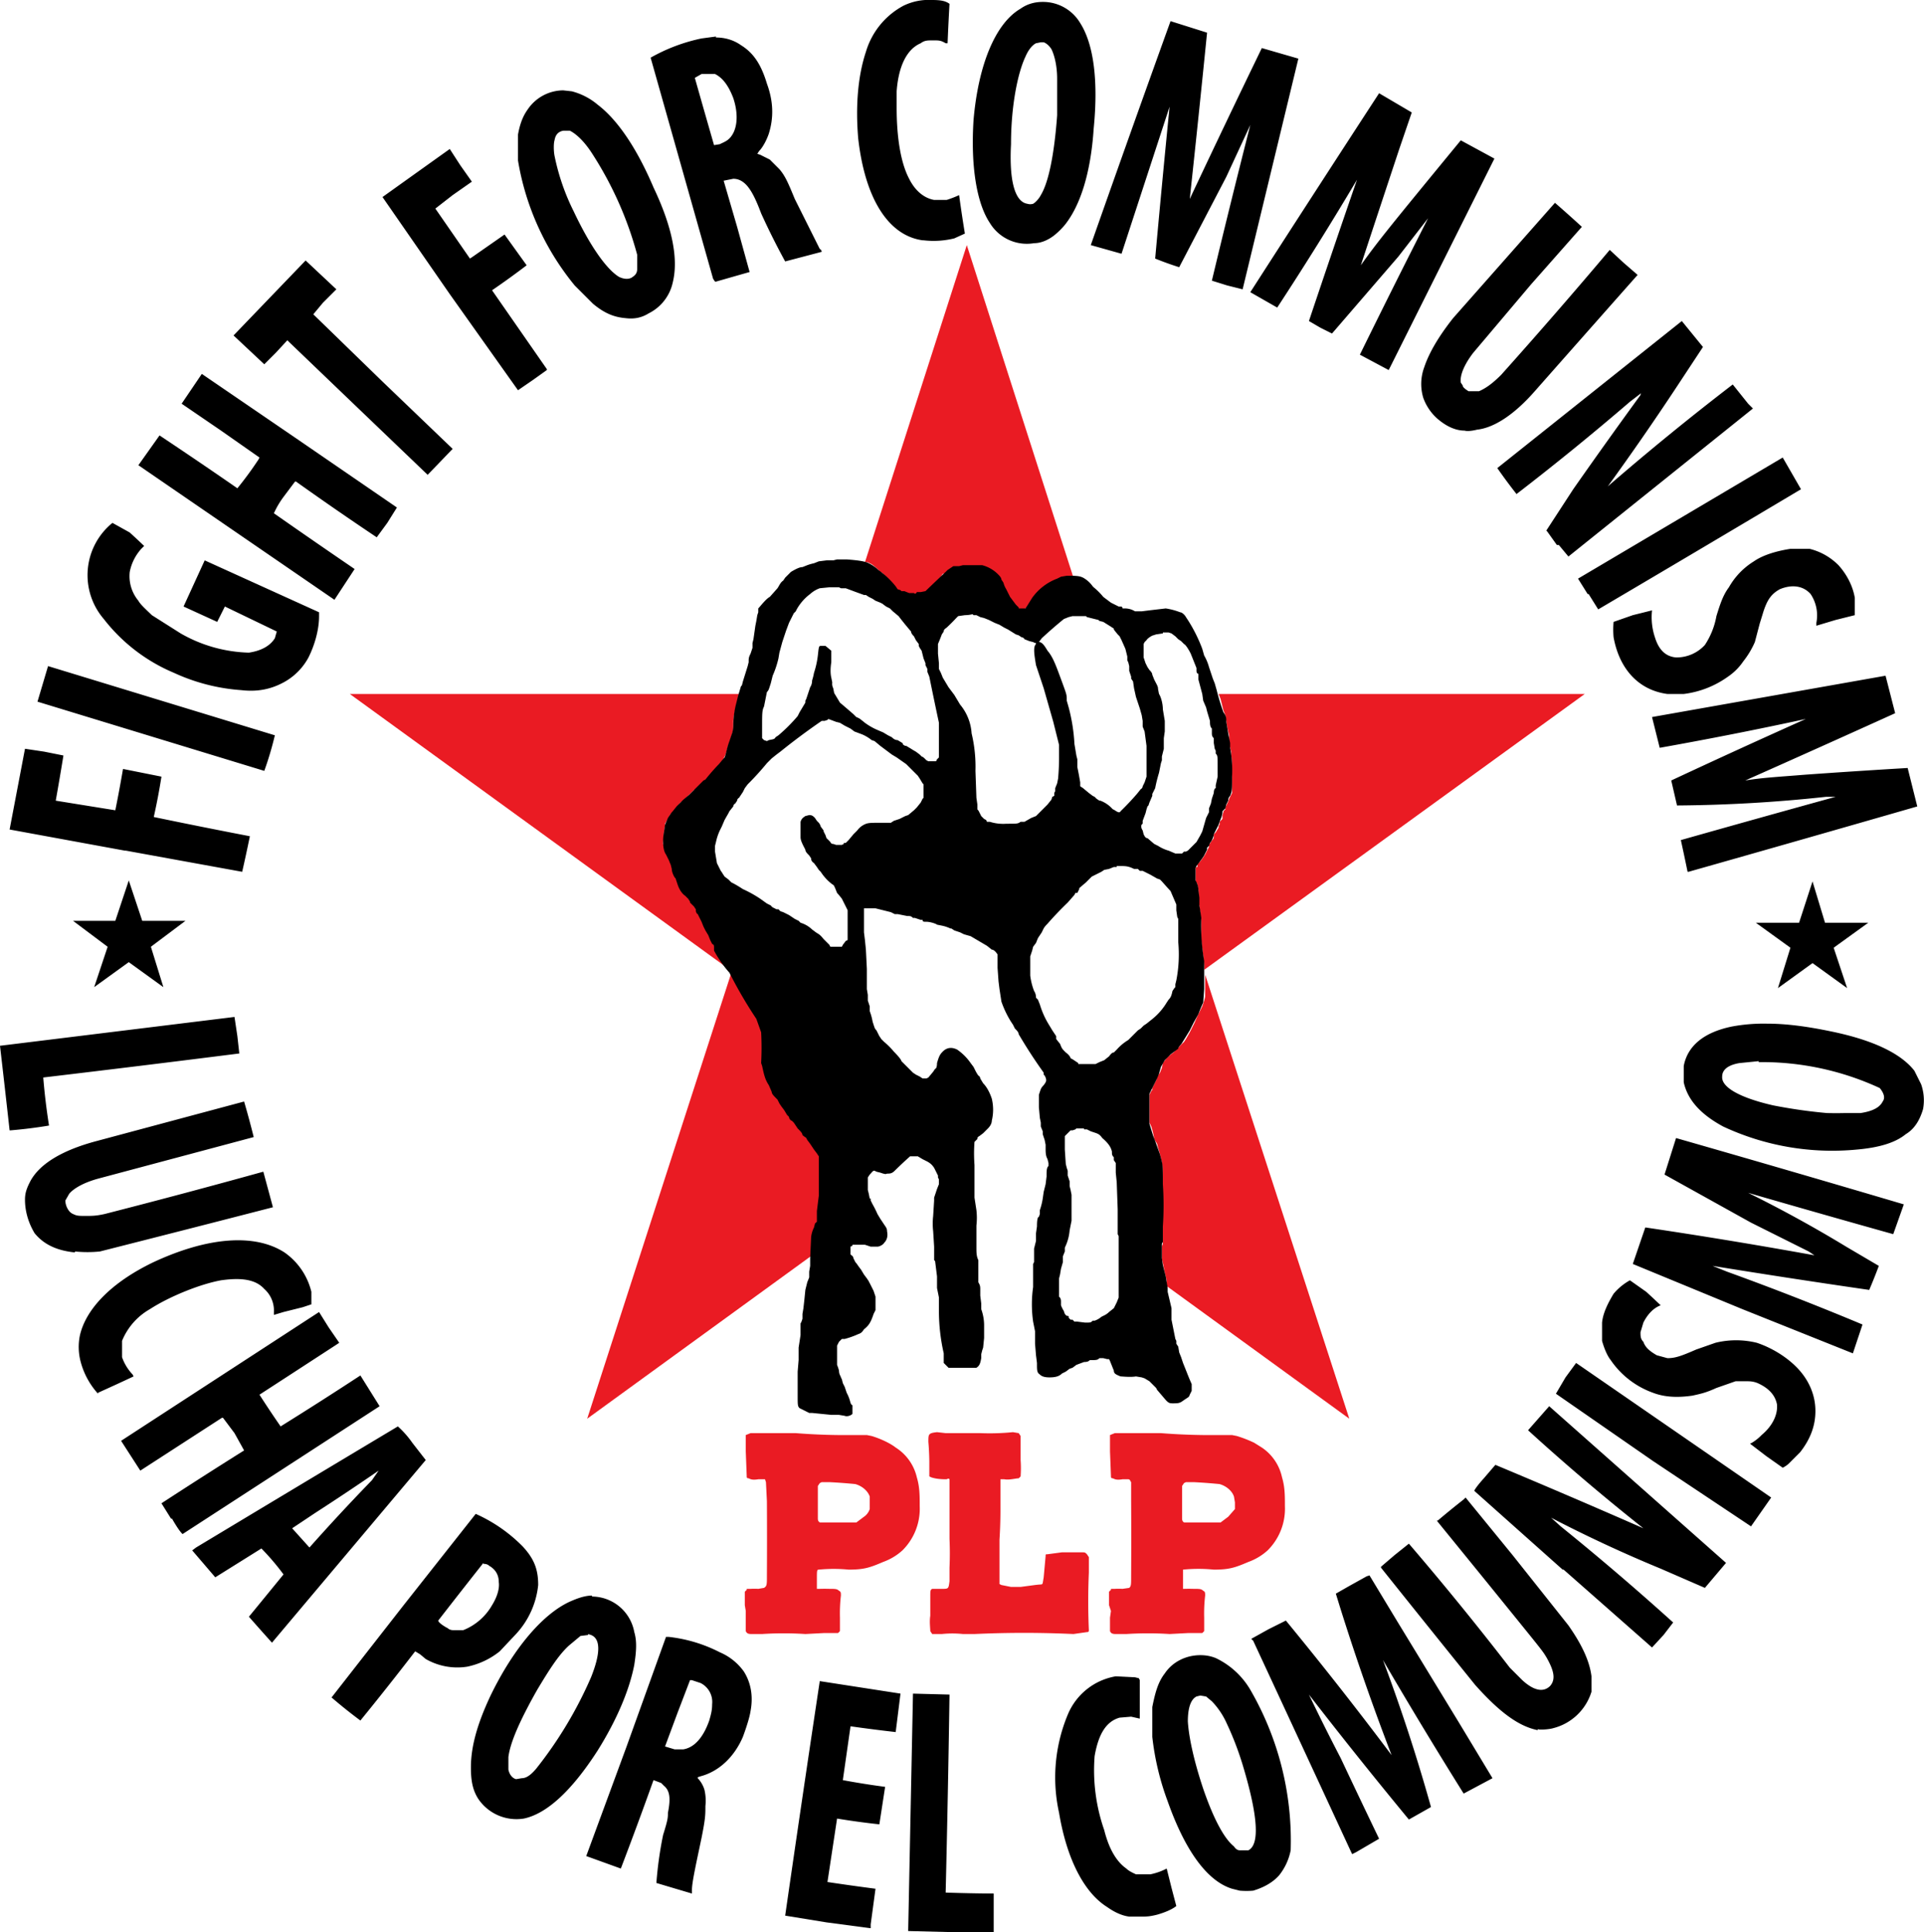 <svg xmlns="http://www.w3.org/2000/svg" viewBox="0 0 200.2 201"><path fill="#ea1b23" d="M100.6 25.5 90 58.5h.3l.4.2a5.7 5.7 0 0 1 .7.6l.2.2.2.1A9.2 9.2 0 0 1 93 61l.3.3.1.1.4.2h.2l.2.2h.7l.2.1h.2l.2-.1h.7v-.2h.3l.1-.1v-.1l.6-.6.7-.8.2-.3a1 1 0 0 1 .2 0l.2-.2a1.5 1.5 0 0 1 .9-.4h.6l.1-.1 1.2-.1h.7l.3.1.3.1h.1v.1l.3.1.8.7.2.4.2.3.1.3.2.3.2.4c0 .2.2.3.3.5l.2.4.3.4.3.3v.1h.8l.2-.2.4-.5.6-.9.4-.4.8-.6.3-.2 1-.4h.2l1-.1h.2zM77 72.2H36.4l39 28.3v-.2l-.4-.5a12.6 12.6 0 0 1-.6-1v-.3l-.2-.3-.2-.4-.3-.6-.2-.5-.2-.3-.2-.4-.4-.8-.1-.2-.2-.4v-.1l-.3-.4-.2-.2v-.2l-.2-.1-.1-.2-.4-.4a2.3 2.3 0 0 1-.5-.9l-.2-.3c0-.1 0-.3-.2-.4v-.2c-.2-.3-.3-.5-.3-.8a1.2 1.2 0 0 0-.2-.5v-.2l-.2-.4-.2-.4-.1-.2-.3-.9v-.1l.1-1.2.1-.6v-.2l.3-.5.2-.3c0-.2.2-.3.3-.4l.5-.6.3-.4.3-.2s.2 0 .2-.2l.5-.5.4-.4h.2l.7-.8.1-.1.2-.1.6-.7.6-.7.6-.7.1-.2.2-.4.1-.3.1-.4.2-.5.2-.7.1-.3.1-.4V75l.1-.7.4-1.7.1-.4zm49.8 0 .2.5.3 1.2.2.5.1.7.1.6.2.8v1l.1.3.1.4v.2l.1 1v3.1l-.3.6-.1.3-.3.6v.2l-.2.2v.1l-.1.3v.4l-.3.3v.3a.8.8 0 0 1-.1.1v.2l-.3.5-.2.2v.3c0 .2-.2.3-.3.5l-.2.3v.2l-.2.4-.2.4-.2.3-.3.4-.3.3v.3h-.2v1.5l.2.3v.1a5.4 5.4 0 0 1 .1.5v1.2l.1.5v.2l.1.4v.6l.1.2v2.2l.2 1.6.1 1v.4l39.6-28.7Zm-50.7 29-15 46.4 23.4-17a13 13 0 0 1 .2-2.6l.2-.6.1-.2.1-.3v-.9l.2-.6v-2.2l.1-.4v-2.5l-.3-.4-.2-.3-.3-.4c0-.2-.2-.3-.3-.4v-.1l-.2-.3-.3-.1-.1-.3a3 3 0 0 0-.4-.5l-.4-.5-.2-.2-.1-.2h-.1l-.2-.3-.2-.3a2.3 2.3 0 0 1-.3-.4c0-.2-.2-.4-.3-.5l-.2-.3v-.2l-.5-.4a6 6 0 0 1-.3-.5 14.7 14.7 0 0 0-.6-1.3 7 7 0 0 1-.4-1.5v-.4l-.1-.3v-2.6a3.2 3.2 0 0 0-.4-1.3 34.4 34.4 0 0 0-2.2-3.6l-.2-.5-.5-1zm49.3.2v2.3l-.1.4-.2.6-.2.4-.3.6-.3.7-.5 1-.4.7-.2.3a26.2 26.2 0 0 0-1.1 1.1l-.4.3a2 2 0 0 0-.4.4l-.3.4-.1.5-.2.5-.3.4-.1.4-.4.8v.2l-.1.1-.2.4v2.9l.2.4a8.5 8.5 0 0 1 .3 1.3l.3.5.1.4.2.7.2.8.1 1v7.5l-.1.3v1.3l.1.4.2 1 .1.4.1.5v.5l19 13.8z"/><path d="m13.4 91.6 1.4 4.2h4.5l-3.6 2.7 1.3 4.2-3.6-2.6-3.6 2.6 1.4-4.2-3.6-2.7H12zm73.7-33.4-.4.1H86l-.8.1-.5.2a5 5 0 0 0-.7.2l-.5.2c-.3 0-.7.2-1.2.5l-.6.6-.2.3c-.3.2-.4.5-.6.8l-.8.9c-.4.2-1 1-1.2 1.2v.4l-.1.3-.1.6-.1.5-.2 1.4-.1.4v.5l-.2.6c-.2.4-.2.5-.2.9l-.1.4-.5 1.6-.1.4-.1.1-.3 1-.2.8a9.4 9.4 0 0 0-.3 2.3 2.8 2.8 0 0 1-.2 1l-.2.6a8.6 8.6 0 0 0-.3 1l-.1.4-.1.3-.1.1-.5.6a22.9 22.9 0 0 0-1.4 1.6l-.2.1-.4.4-.6.6-.5.5-.6.5-.7.7-.4.5a2 2 0 0 0-.3.4l-.2.3-.3.7-.1.7c-.2 1-.1 2 .2 2.4l.3.6.2.5.1.4c0 .3.2.8.4 1l.2.6c.2.6.5 1 .8 1.2l.3.3.2.3v.1l.4.4.2.3c0 .1 0 .4.2.5l.4.8.2.5.2.4.3.5.2.5.2.4c.2.1.2.2.2.4v.3a11.7 11.7 0 0 0 1.6 2.3 45.8 45.8 0 0 0 2.8 4.8l.5 1.4a30.6 30.6 0 0 1 0 3.2l.1.3c.2.9.3 1.4.7 2l.3.7c0 .2.2.4.6.8l.2.4.2.3.3.4.3.5.2.2c0 .2.2.4.3.4l.2.2.4.6c.3.3.5.5.5.7l.4.3.1.2.3.4.4.6.3.4.2.3v4.1L85 126v1.1l-.2.2-.1.4a3 3 0 0 0-.3 1l-.1 2.2v.8l-.1.6v.6l-.2.5-.2.8-.1 1-.1.9-.1.6v.5l-.1.3-.1.2v1.2l-.2 1.3v1.3l-.1 1.2v2.4c0 1.1 0 1.2.2 1.4l1 .5h.3l1 .1 1 .1h.8l.6.1c.2.1.6 0 .8-.2v-.9c-.2-.1-.2-.3-.3-.6a4 4 0 0 0-.3-.7l-.2-.6-.2-.4-.1-.4-.1-.2c0-.1-.2-.3-.2-.7a4 4 0 0 0-.2-.6v-2l.2-.4.3-.3h.3a8.8 8.8 0 0 0 1.4-.5c.3-.1.4-.2.6-.5.5-.4.7-.7 1-1.6l.2-.4v-1.4l-.2-.6-.4-.8a1 1 0 0 1-.1-.2l-.2-.3-.3-.4-.3-.5-.3-.4a3 3 0 0 0-.3-.4l-.2-.4s0-.2-.2-.3l-.1-.1v-.8l.2-.1v-.1H90l.6.2h.7c.2 0 .6-.2.7-.4.3-.3.4-.7.3-1.2 0-.3-.1-.4-.3-.7l-.2-.3-.2-.3-.3-.5a9.5 9.5 0 0 0-.5-1l-.2-.4v-.2h-.1l-.1-.5-.1-.4v-1.3l.2-.3c.3-.3.3-.4.5-.4l.2.1.4.1.3.1c.1 0 .2.1.4 0 .3 0 .5 0 .8-.3a43 43 0 0 1 1.6-1.5h.8l.5.3.4.2c.4.2.6.4.8.7l.2.4.2.4v.2l.1.2v.5l-.2.5-.3.9v.3l-.1 1.6a7 7 0 0 0 0 1.6l.1 1.6v1.4l.1.1.1.8.1.8v1.2l.2 1v1.5a19.8 19.8 0 0 0 .5 4.3v1l.5.5h2.9c.3-.2.4-.4.5-1v-.4l.1-.4.1-.3.1-1v-1.4a5 5 0 0 0-.3-1.6v-.6l-.1-.8v-.7c0-.4-.1-.5-.2-.7v-2.3c-.2-.4-.2-.8-.2-1.3v-2.3a7 7 0 0 0 0-1.6l-.2-1.3v-3.4a15.9 15.9 0 0 1 0-2.4l.1-.1.2-.2c0-.1 0-.2.2-.3l.4-.3.5-.5c.2-.2.4-.5.4-.8a4.9 4.9 0 0 0 0-2.3c-.2-.6-.5-1.2-.9-1.6l-.3-.5s0-.2-.2-.3a4 4 0 0 1-.3-.5l-.2-.4-.3-.4a5.5 5.5 0 0 0-1.4-1.4c-.6-.3-1.1-.2-1.5.2-.3.3-.4.5-.6 1.2 0 .4-.1.6-.2.6l-.2.3-.5.6-.2.1H96l-.3-.2-.4-.2-.3-.2-.3-.3-.5-.5-.4-.4s0-.2-.8-1a7 7 0 0 0-1-1l-.3-.3a3 3 0 0 0-.2-.3l-.1-.2-.2-.4c-.2-.2-.2-.3-.4-.9a6 6 0 0 0-.3-1.1v-.5l-.2-.6v-.6l-.1-.6v-2.1l-.1-2-.1-1-.1-.8v-2.5h1.2l.4.1.4.1.4.1.4.1.4.2h.3l1 .2c.3 0 .4 0 .6.2h.2l.3.1.3.1h.2c0 .2.1.2.4.2.4 0 1 .2 1.1.3l.5.1a3.9 3.9 0 0 1 .9.3h.1l.3.2.3.1.3.1.4.2.7.2 1.7 1 .5.4c.2 0 .4.2.6.5v1.4l.1 1.4.1.8.2 1.3a10.2 10.2 0 0 0 1 2.1l.2.3.2.4c.2.2.4.4.4.6a52.1 52.1 0 0 0 2.6 4v.2l.1.1.1.2c.1.3.1.4-.2.8-.3.3-.3.4-.5 1v1.3l.1 1.1.1.5v.4l.2.5v.3l.2.6.1.5v.5c0 .6.1.8.2 1l.1.4v.3c-.2.2-.2.5-.2 1.1l-.1.8-.1.4-.1.4-.1.7a6.9 6.9 0 0 1-.3 1.2v.4l-.1.3c-.1 0-.2.2-.2 1l-.1.7v.8l-.2.8v1.4l-.1.2v2.4a12.7 12.7 0 0 0 0 3.6l.2 1v1.3l.1 1.2.1.8c0 .8 0 1 .3 1.2.2.2.5.3 1 .3.6 0 1-.1 1.3-.4l.4-.2.4-.3.3-.1.4-.3.8-.3c.4 0 .5-.1.6-.2h.4c.4 0 .5-.1.6-.2h.4l.4.1h.2l.1.2.2.5.2.5c0 .3.2.4.7.6.2 0 1 .1 1.6 0l.6.1.3.1.5.3.4.4.3.3.1.2.6.7c.5.6.6.7 1 .7.5 0 .7 0 1-.2.7-.5.7-.4.8-.7l.2-.4v-.7a27.1 27.1 0 0 1-.5-1.2l-.4-1-.2-.6-.2-.5-.1-.6-.2-.3v-.3l-.1-.2-.2-1-.2-1v-1.2l-.4-1.7v-.4l-.1-.6-.1-.6-.1-.4-.2-.8-.1-.7v-1.5l.1-.2v-1.6a31.8 31.8 0 0 0 0-4.4c0-2.1 0-2-.3-3.1l-.5-1.4-.2-.5-.4-1.3v-3.1l.2-.4.3-.6a10.4 10.4 0 0 0 .5-1.1l.2-.7.4-.7.6-.6.8-.6c0-.2.3-.4.4-.6l.8-1.3.4-.8.5-.9a16 16 0 0 1 .5-1.2l.1-1.4V100a21.9 21.9 0 0 1-.3-4.5l-.1-.7-.1-.6v-.8l-.1-.8a2 2 0 0 0-.3-1v-1.3l.1-.2.3-.4.3-.4.2-.3.3-.6v-.2l.2-.2.1-.3c.2-.2.4-.7.4-.9l.1-.2.4-.8.1-.3.2-.5.1-.4v-.2l.1-.1.2-.2.1-.4.2-.4c0-.1 0-.3.2-.5.2-.5.2-.6.2-2a12.6 12.6 0 0 0-.2-3v-.5l-.2-1-.2-1.2c0-.4 0-.6-.3-1a23.1 23.1 0 0 1-.7-2.3l-.2-.7-.2-.5-.2-.6-.2-.6a5 5 0 0 0-.5-1.2l-.2-.7a16 16 0 0 0-1.5-3l-.2-.3c-.1-.2-.4-.5-.6-.5a7 7 0 0 0-1.5-.4l-1.7.2-.8.1h-.7a2 2 0 0 0-1-.3h-.3c0-.2-.1-.2-.4-.2l-.4-.2-.4-.2-.8-.6a6.8 6.8 0 0 0-1-1l-.1-.1a3 3 0 0 0-1-.9c-.4-.2-.8-.2-1.7-.2l-.6.1-.4.2a5.6 5.6 0 0 0-2.6 2l-.5.8-.2.3h-.7v-.1l-.3-.3-.3-.4-.3-.4-.2-.4-.2-.4a3 3 0 0 1-.2-.4l-.1-.3-.2-.3c0-.2-.2-.4-.4-.6a3.6 3.6 0 0 0-1.6-.9h-2l-.4.1h-.6l-.6.4-.2.2a172.9 172.9 0 0 0-2.1 2l-.5.1h-.4c-.1.2-.2.2-.3.1h-.5l-.5-.2h-.3l-.1-.1-.3-.1-.2-.3a9 9 0 0 0-1.8-1.7 4 4 0 0 0-1-.7c-.4-.2-1-.3-2.3-.4h-1zm-.8 2.9h1l.2.1h.5a123.8 123.8 0 0 0 1.9.7h.2l.3.2.4.2.3.2.5.2.2.1.4.3.4.2.3.3.6.5a34.7 34.7 0 0 0 1.3 1.6c0 .2.2.4.3.5l.2.4.3.4v.2l.1.2.2.3.2.8.2.5v.2l.2.4v.3l.2.5a451.9 451.9 0 0 0 1 4.8v3.6l-.2.2-.1.2h-.8l-.2-.1-.2-.2a.8.8 0 0 0-.3-.2l-.2-.2-.4-.3a7 7 0 0 1-.5-.3l-.5-.3h-.1l-.2-.1-.1-.2-.5-.3c-.3 0-.5-.2-.6-.3l-.4-.2-.5-.3-.7-.3a6.4 6.4 0 0 1-1.2-.7l-.5-.4a2 2 0 0 0-.4-.2l-.3-.3a159.9 159.9 0 0 0-1.4-1.2l-.6-1-.1-.5a1 1 0 0 1-.1-.6l-.1-.5c-.1-.4-.1-1 0-1.6v-1.2l-.6-.5h-.5c-.2 0-.2.1-.3 1a9.2 9.2 0 0 1-.4 1.8 5.9 5.9 0 0 1-.2.8c0 .1 0 .4-.2.7l-.2.6-.2.6-.1.2v.2l-.3.5-.3.5-.2.4a17 17 0 0 1-2 2l-.3.2c-.1.2-.2.2-.7.3l-.2.1-.3-.1-.2-.2v-1.1c0-1.5 0-1.8.2-2.2l.2-1 .1-.5c.2-.2.2-.3.4-.9l.2-.8a10 10 0 0 0 .6-1.8l.1-.6.3-1.1.2-.6.2-.6.3-.8.3-.6.2-.4.2-.2.1-.2a5.1 5.1 0 0 1 1.4-1.6 3 3 0 0 1 1-.6l1-.1zm15 2.9h.3l.4.2.4.1.5.2.6.3.5.2.5.3.4.2.8.5.3.1.3.2s.2 0 .3.2l.5.2.4.1.2.1h.1v.1c-.3.3-.2 1 0 2.2l.8 2.4 1 3.5.6 2.4V79a26 26 0 0 1-.1 2l-.1.5-.2.5v.3l-.1.2v.3l-.2.1-.1.3-.4.5-1 1-.2.2-.5.2-.7.4h-.4c-.3.2-.3.2-1.5.2a4.6 4.6 0 0 1-1.7-.2h-.3l-.1-.2-.2-.1-.3-.3-.2-.4a1 1 0 0 0-.2-.3v-.5l-.1-.7-.1-2.8a14.9 14.9 0 0 0-.4-3.9 5.2 5.2 0 0 0-1.2-3l-.6-1-.3-.4-.3-.4-.6-1-.2-.5-.2-.4V69l-.1-1v-1a19.9 19.9 0 0 0 .4-1l.2-.3c0-.1 0-.2.3-.4a19.6 19.6 0 0 0 1-1l.2-.2.7-.1a3.5 3.5 0 0 0 .8-.1zm10.4.1h1.3l.1.1.4.1.4.1.4.1.1.1.4.1.8.5.3.2v.1l.4.5.2.2.2.4.4.9.2.8v.4l.1.2.1.4v.5l.2.6v.2l.2.3.1.7.2.9.4 1.2.2.7.1.6v.6l.2.5.2 1.5v3.2l-.2.6-.2.4s0 .2-.2.3l-.4.5a29.4 29.4 0 0 1-1.7 1.8c-.1.2-.3.1-.6-.1a.7.7 0 0 0-.2-.1l-.1-.1a3.2 3.2 0 0 0-1.2-.8h-.1l-.3-.2-.2-.2-.2-.1-.4-.3-.6-.5-.3-.2v-.4a34 34 0 0 0-.3-1.6V79l-.1-.4-.1-.6-.1-.6a18.6 18.6 0 0 0-.6-3.8l-.2-.7c0-.6 0-.6-.4-1.7-.7-1.9-1-2.8-1.6-3.5-.3-.5-.5-.8-.8-.9h-.2.1l.3-.4a47 47 0 0 1 2.3-2l.5-.2.4-.1zm9.3 1.7h.6l.3.1.4.3.3.3.3.2.3.3c.2.1.5.6.7 1l.2.5.2.5.2.5v.3c0 .2.1.3.2.3v.6l.4 1.5.1.7.3.7.1.4.3 1c0 .3 0 .6.2.8v.5c0 .3.1.4.2.5v.5l.1.6.1.2v.3c.2.2.2.3.2 1.3v1.1l-.2.9v.3c-.1 0-.2.2-.2.5l-.2.6-.1.5-.2.5v.4l-.3.6-.2.7-.2.7-.2.4-.4.7-.3.3-.2.2-.2.2-.2.2-.2.1h-.2l-.2.2h-.7l-.7-.3a4 4 0 0 1-1.1-.5l-.4-.2-.7-.6c-.2 0-.3-.2-.4-.4l-.1-.4c-.2-.3-.2-.6 0-.7v-.3l.3-.8.1-.4.1-.3.1-.1.1-.3.3-.7v-.2l.3-.6a15.4 15.4 0 0 1 .4-1.6l.2-1 .1-.3v-.4l.2-.8v-1.1l.1-.7V75l-.2-1.2c0-.6-.2-1.3-.4-1.6l-.1-.5c0-.3-.1-.4-.4-1l-.2-.5c0-.2-.2-.4-.3-.5l-.2-.3-.2-.4-.1-.3-.1-.3V67l.1-.2.2-.2c.1-.2.6-.5.7-.5l.3-.1.7-.1zm-34.8 9 .8.3.4.1.5.3.6.3.4.3.8.3a4.2 4.2 0 0 1 1 .6l.3.1.6.5.4.3.4.3.4.3.5.3 1 .7.3.3.6.6.3.3.2.3.3.5.1.1V83l-.1.1-.2.4-.4.5-.3.3-.6.5-.3.1-.6.3-.6.2-.3.2h-1c-1.2 0-1.4 0-1.8.2a2 2 0 0 0-.7.6l-.4.4-.5.6-.3.3h-.2v.1l-.2.1H87l-.3-.1c-.1 0-.2 0-.3-.2a7 7 0 0 0-.4-.4l-.1-.3-.2-.4v-.1l-.3-.4a1 1 0 0 0-.2-.4l-.2-.2-.2-.3c-.2-.2-.3-.3-.6-.3l-.4.1c-.3.2-.4.3-.5.6v1.6c0 .4.3.9.5 1.3 0 .2.2.4.4.6l.2.3c0 .1 0 .3.3.5l.3.4.2.3.2.2a5 5 0 0 0 1.2 1.3c.2.1.2.2.3.4l.2.5a8.2 8.2 0 0 1 .5.6l.6 1.2v3.1l-.2.1-.3.4-.1.2h-1.2l-.1-.2-.6-.6c-.4-.5-.5-.5-.8-.7l-.4-.3a3 3 0 0 0-1.2-.7l-.2-.2-.4-.2-.6-.4-.6-.3-.3-.1-.2-.2h-.2l-.4-.2a.9.9 0 0 1-.2-.2l-.4-.2-.7-.5a12.6 12.6 0 0 0-1.8-1 12.5 12.5 0 0 0-1-.6l-.2-.1-.3-.3-.4-.3-.2-.3a2 2 0 0 0-.2-.3l-.4-.8-.1-.6-.1-.6V88l.1-.4a5.7 5.7 0 0 1 .4-1.2l.2-.4.3-.7.4-.7.1-.2.4-.5s0-.2.2-.3l.2-.3s0-.2.2-.3l.2-.3.2-.3.2-.4.3-.4a29.6 29.6 0 0 0 2-2.2l.5-.5.5-.4.4-.3a69.5 69.5 0 0 1 4.3-3.2h.3l.3-.1zm30 15.3h.3c.6 0 .9 0 1.5.3h.4l.2.2h.3l.4.2.4.2.7.4.3.1.2.2a40.7 40.7 0 0 0 .9 1l.6 1.4v.6l.1.7.1.2V98a14 14 0 0 1-.2 4l-.1.4v.3l-.1.1-.2.3c-.1.5-.2.7-.4.9l-.2.3a6.5 6.5 0 0 1-1.6 1.8l-.5.4-.3.2-.3.3-.3.2-.3.3-.4.4-.3.3a5.1 5.1 0 0 0-1.2 1l-.3.3c-.1 0-.2 0-.5.4l-.5.4-.5.2-.4.2h-1.8v-.1l-.3-.2-.3-.2-.2-.1c0-.1-.2-.4-.5-.6-.4-.4-.4-.4-.6-.9l-.4-.5v-.3l-.4-.6-.3-.5a8.9 8.9 0 0 1-1-2.2l-.2-.5-.2-.2c0-.1 0-.4-.2-.7a6.8 6.8 0 0 1-.4-1.6v-2l.2-.6.1-.4.3-.4.2-.5.4-.6c.2-.4.2-.5.6-.9a35 35 0 0 1 2.1-2.2l.7-.8.1-.2h.2l.2-.4v-.1l.7-.6.6-.6 1-.5.3-.2.5-.1.5-.2h.3zm-3.4 27.4h.3l.4.2.6.2c.2.1.3.1.6.5.7.6.9 1 1 1.4 0 .3 0 .4.2.6v.3l.2.3v1l.1 1 .1 2.8v2.6l.1.2v6.4l-.2.5-.3.6-.5.4a2 2 0 0 1-.4.3l-.4.2a2 2 0 0 1-.7.4h-.2c-.2.2-.2.2-.8.2l-.8-.1h-.3l-.2-.2h-.2l-.2-.2c0-.2 0-.2-.2-.2-.1-.1-.2-.1-.3-.5a3.2 3.2 0 0 1-.3-.6v-.4c0-.3-.1-.4-.2-.5V133l.1-.4.1-.6.2-.7v-.6l.2-.5v-.4a5 5 0 0 0 .5-1.8l.2-1v-2.7l-.1-.5-.1-.4v-.5l-.2-.6v-.5l-.1-.3-.1-.4-.1-1.5v-1.4l.3-.3.3-.3h.2l.3-.1.1-.1h.8zM96 25c-3.6-.5-6-4.4-6.7-10.6-.3-3.5 0-6.6.8-9A8 8 0 0 1 94 .6a6 6 0 0 1 3-.6c.9 0 1.4.1 1.8.4a242.5 242.5 0 0 0-.2 4.1h-.2c-.5-.3-.7-.3-1.3-.3-.6 0-.9 0-1.3.3-1.4.6-2.3 2.3-2.5 5v1.7c0 3 .4 5.7 1.3 7.4.6 1.2 1.5 2 2.6 2.2h1.3a10.8 10.8 0 0 0 1.3-.5 144.6 144.6 0 0 0 .6 4l-1.1.5a9 9 0 0 1-3.2.2zM108.5.2c-.8 0-1.6.2-2.3.7-2.6 1.5-4.4 5.8-4.9 11.6-.3 4.7.3 8.6 1.7 10.7a4.5 4.5 0 0 0 4.6 2.1c.8 0 1.6-.4 2.2-.9a8 8 0 0 0 1-1c1.6-2 2.7-5.4 3-10 .5-5 0-8.8-1.4-11a4.5 4.5 0 0 0-3.9-2.2zm-.2 4.2h.3c.3.1.6.4.8.7.3.6.6 1.7.6 3.1V12c-.3 4.1-.9 7-1.7 8.3-.2.4-.6.8-.8.9a1 1 0 0 1-.6 0c-1.3-.2-1.9-2.4-1.7-6.2 0-4 .7-7.4 1.5-9.1.3-.7.7-1.2 1.1-1.4l.5-.1zm-33.8-.6L73 4a18.3 18.3 0 0 0-5.3 2l6.5 23 .2.3h.1a1733.4 1733.4 0 0 1 3.5-1l-1.3-4.7-1.4-4.8 1-.2c.5 0 1 .2 1.5.8.4.5.8 1.2 1.4 2.8a75 75 0 0 0 2.5 5l3.8-1s0-.2-.2-.3l-2.6-5.2c-.7-1.7-1-2.4-1.6-3.1l-1-1-1-.5-.3-.1.2-.3c.4-.4.8-1.2 1-1.8.5-1.6.5-3.3-.2-5.2-.6-2-1.4-3.2-2.7-4-.7-.5-1.6-.8-2.6-.8zm-.8 3.9h.7c.8.4 1.4 1.2 1.9 2.5.6 1.8.4 3.4-.4 4.2-.3.3-.6.4-1 .6l-.6.1a1445.2 1445.2 0 0 1-2-7l.7-.4h.7zm54 22-1.6-.5a1165.4 1165.4 0 0 1 4-16.2l-2.5 5.4-4.9 9.4a32.8 32.8 0 0 1-2.5-.9 1746.2 1746.2 0 0 1 1.5-15.8l-5 15.3-3.2-.9a3004.2 3004.2 0 0 1 8.3-23.3l3.8 1.2a2361.2 2361.2 0 0 1-1.8 17.3A1395.2 1395.2 0 0 1 131.3 5l3.8 1.1-5.8 24-1.6-.4zM58.6 9.4a4.5 4.5 0 0 0-3.7 2c-.5.7-.8 1.5-1 2.6v2.7a27.6 27.6 0 0 0 5.9 13l1.9 1.9c1.2 1 2.2 1.4 3.4 1.5.8.1 1.6 0 2.4-.5a4.7 4.7 0 0 0 2.5-3.2c.6-2.4 0-5.7-2-9.9-1.7-4-3.7-7-5.8-8.6a6.8 6.8 0 0 0-2.7-1.4l-.9-.1zm.2 4.2h.5c.6.3 1.4 1 2.2 2.2a37.1 37.1 0 0 1 4.8 10.7V28c0 .5-.3.7-.6.9-.4.2-.9.1-1.3-.1-1.3-.8-3-3.2-4.7-6.8a23.1 23.1 0 0 1-2-5.8c-.1-.5-.1-1.3 0-1.6.1-.6.4-.9.9-1h.2zM143 37.7l-1.5-.8a1096.4 1096.4 0 0 1 7.1-14.2l-3.1 4-6.9 8-1.2-.6-1.2-.7a1616.6 1616.6 0 0 1 5-14.7 356 356 0 0 1-8.3 13.3l-2.8-1.6a4327.8 4327.8 0 0 1 13.4-20.7l3.4 2-1.3 3.8a6107.5 6107.5 0 0 0-4 12.1c1.7-2.4 3-4 10.4-13l3.5 1.9-5.5 11-5.5 11-1.5-.8zm-96.2-7.1-7-10.1a10403.1 10403.1 0 0 1 7-5l1.1 1.7 1.2 1.7-2 1.4-1.8 1.4 1.8 2.6 1.8 2.6.3-.2a20534 20534 0 0 0 3.3-2.3l2.3 3.2a86.1 86.1 0 0 1-3.6 2.6l5.7 8.2v.1l-1.4 1-1.6 1.1zm105.6 14.2c-1 0-2-.5-2.9-1.3a5.3 5.3 0 0 1-1.4-2.1 5 5 0 0 1 .1-3.2c.5-1.5 1.5-3.2 3-5.1l10.6-12a137.4 137.4 0 0 1 2.8 2.5l-5.3 6-6 7.1c-1 1.3-1.4 2.4-1.3 3.1l.2.3c0 .2.3.4.6.6h1.1c.7-.3 1.4-.8 2.3-1.7a590.7 590.7 0 0 0 11.3-13l1.4 1.3 1.5 1.3a11037.5 11037.5 0 0 0-10.7 12.1c-2.1 2.4-4.2 3.8-6 4-.4.1-1 .2-1.3.1zm-115-2.2-7.3-7-.2-.2-1.2 1.3-1.2 1.2-3.2-3 7.5-7.8 1.6 1.5 1.6 1.5-.2.2-1.2 1.2-1 1.2 7.2 7 7.3 7-2.6 2.7-7.1-6.8zM162 56.7l-1-1.4-.1-.1 2.8-4.3a618.5 618.5 0 0 1 7-9.8c0-.2.2-.3.2-.3l-1.3 1a281.5 281.5 0 0 1-11.8 9.6 57.5 57.5 0 0 1-2-2.7L175 33.4l2.2 2.7-2.9 4.4a289.3 289.3 0 0 1-7 10.1 284.9 284.9 0 0 1 13-10.6l1.6 2 .5.5-9.6 7.7-9.6 7.7-1-1.2zM24.6 55.4l-10.2-7 2.2-3.1a521.6 521.6 0 0 1 8.1 5.5 36.6 36.6 0 0 0 2.2-3l.1-.2-4-2.8-4.1-2.8 2.1-3.1 10.1 6.9 10.2 7-1 1.6-1.1 1.5a338.8 338.8 0 0 1-8.4-5.8h-.1l-1.2 1.6a9.2 9.2 0 0 0-1 1.7 851.6 851.6 0 0 0 8.4 5.8l-2.1 3.2-10.2-7zm140.6 6.4-1-1.6 21.3-12.6 1.9 3.3a5045.3 5045.3 0 0 1-21.1 12.5l-1-1.6zm-140.1 10a20 20 0 0 1-7-1.8 18.1 18.1 0 0 1-7.3-5.6 7 7 0 0 1 .9-10l1.8 1a85.4 85.4 0 0 1 1.5 1.4l-.3.3a5 5 0 0 0-1.2 2.4 4 4 0 0 0 .9 3c.2.4 1 1.1 1.4 1.5l3 1.9a15 15 0 0 0 7.1 2c1.3-.2 2.2-.7 2.7-1.5l.2-.7-2.7-1.3-2.7-1.3-.4.8-.4.8-3.5-1.6 2.2-4.8 11.9 5.4v.4c0 1.5-.5 3.1-1.1 4.3a6.4 6.4 0 0 1-2.6 2.6c-1.3.7-2.7 1-4.4.8zm148.4.4c-3-.4-5-2.6-5.6-5.9a9 9 0 0 1 0-1.6l2-.7a291.2 291.2 0 0 0 2-.5 6.6 6.6 0 0 0 .3 2.8c.4 1.3 1.1 2 2.2 2.1a4 4 0 0 0 3-1.3 8 8 0 0 0 1.2-3c.4-1.3.7-2.2 1.3-3a7.5 7.5 0 0 1 2.6-2.7c1-.7 2.5-1.1 3.8-1.3h2c1.2.3 2.2.9 3 1.7.9 1 1.5 2.2 1.7 3.4V64l-2 .5-2 .6v-.3a4 4 0 0 0-.6-3c-.8-.9-2-1-3.2-.5-.9.5-1.3 1.1-1.7 2.3l-.4 1.3-.5 1.9a9 9 0 0 1-1.2 2 6 6 0 0 1-1.6 1.6 10 10 0 0 1-4.6 1.8h-1.7zM15.7 76.6 3.9 73 5 69.3l23.6 7.2a34.2 34.2 0 0 1-1.1 3.7l-11.8-3.6zM13 88.5 1 86.3l1.6-8.4 2 .3 2 .4a309.6 309.6 0 0 1-.8 4.7l6.2 1a147.9 147.9 0 0 0 .8-4.3l4 .8A65.7 65.7 0 0 1 16 85a693.2 693.2 0 0 0 10 2 172.9 172.9 0 0 1-.8 3.7l-12.1-2.2zm162.6 2.2a254.1 254.1 0 0 0-.7-3.3 2502.7 2502.7 0 0 1 16.1-4.5h-1a152.8 152.8 0 0 1-15.5.9l-.6-2.6a909.1 909.1 0 0 1 14-6.4 414.2 414.2 0 0 1-15.2 3l-.4-1.6-.4-1.6 24.3-4.3 1 3.9a2410.9 2410.9 0 0 1-15.6 7c1.8-.3 3.8-.4 6.2-.6a853 853 0 0 1 10.7-.7l1 4a5808.2 5808.2 0 0 1-23.8 6.8zM1 117.6a1663.4 1663.4 0 0 0-1-8.8l24.4-3 .3 2 .2 1.8a2600.3 2600.3 0 0 1-20.4 2.5 66.6 66.6 0 0 0 .6 5 49 49 0 0 1-4 .5zm182.9-11.1a18 18 0 0 0-3.7.3c-2.9.6-4.6 2-5 4.1v1.7c.4 1.8 1.7 3.3 4.1 4.6a26.8 26.8 0 0 0 13.9 2.4c2.3-.2 4-.7 5.1-1.6 1-.6 1.5-1.6 1.8-2.6a5 5 0 0 0-.2-2.6l-.7-1.4c-1.4-1.8-4.3-3.2-8.7-4.1-2.4-.5-4.6-.8-6.6-.8zm-.9 4a29.2 29.2 0 0 1 12.6 2.7c.4.5.6 1 .3 1.4-.3.6-1 1-2.3 1.2H192a38.2 38.2 0 0 1-1.9 0 54 54 0 0 1-5.6-.8c-3.5-.8-5.4-1.9-5.3-3 0-.7.6-1.2 1.8-1.4l2-.2zM7.8 130.3c-2-.2-3.3-.9-4.2-2-.6-1-1-2.2-1-3.5 0-.7.2-1.2.5-1.8.9-1.8 3.2-3.3 7-4.3l15.3-4.1a94.9 94.9 0 0 1 1 3.7l-16.1 4.3c-1.5.4-2.6 1-3.1 1.6l-.4.7c0 .5.3 1.2.8 1.4.4.2.6.2 1.3.2.7 0 1.1 0 2-.2a844.9 844.9 0 0 0 16.5-4.4l1 3.7a4503 4503 0 0 1-18 4.6 12.6 12.6 0 0 1-2.6 0zm173.5 5.9-11.4-4.7 1.3-3.8a551.3 551.3 0 0 1 17.6 2.9l-.6-.4-6-3-9-5 1.2-3.8a2885.8 2885.8 0 0 1 23.7 6.9l-1.1 3.1a1842 1842 0 0 1-15.1-4.3 133.8 133.8 0 0 1 10.2 5.6l3.4 2a55.9 55.9 0 0 1-1 2.5 971 971 0 0 1-16.3-2.5l1.5.6a309.5 309.5 0 0 1 14.1 5.5l-1 3-11.5-4.6zM10.2 145a8 8 0 0 1-1.8-3.3 6 6 0 0 1-.1-2.7c.6-2.8 3.3-5.6 7.7-7.7 5.6-2.6 10.5-3 13.6-1a7 7 0 0 1 2.8 4.1v1.3l-.9.3-2 .5-1 .3v-.3a3 3 0 0 0-1-2.4c-.9-1-2.4-1.2-4.5-.9-2.2.4-5.4 1.7-7.4 3a6.7 6.7 0 0 0-2.9 3.3v1.7a5 5 0 0 0 1.1 1.8l.1.2a260.6 260.6 0 0 1-3.7 1.7zm173.6 6.5-1.7-1.3.2-.1a5 5 0 0 0 1-.8c1.2-1 1.7-2.2 1.6-3.2-.2-1-.9-1.7-2-2.2-.5-.2-.8-.2-1.4-.2h-.9l-2 .7c-1.1.5-1.6.6-2.5.8-1.4.2-2.8.2-4.1-.3a9 9 0 0 1-4.4-3.4c-.4-.5-.7-1.3-.9-2v-1.9c.1-1 .6-2 1.2-3a6 6 0 0 1 1.7-1.4l1.7 1.2a89.3 89.3 0 0 1 1.5 1.4c-.8.3-1.4 1-1.8 1.8l-.3 1c0 .4 0 .7.3 1 .2.6.7 1 1.4 1.4l1.1.3c.8 0 1.4-.2 3-.9l2-.7a9 9 0 0 1 4.3 0c1.5.5 3 1.4 4.1 2.5 1.3 1.3 2 2.9 2 4.6 0 1.5-.5 2.9-1.6 4.3l-1.2 1.2a3 3 0 0 1-.6.4l-1.7-1.2zm-11.8.5-10.1-7 1-1.7 1.1-1.5 20.3 14-2.1 3L172 152zm-154.2 6-1-1.6a604.3 604.3 0 0 1 8.6-5.5l-1-1.8-1.2-1.6h-.1a42241.4 42241.4 0 0 0-8.5 5.5l-2-3.1 20.6-13.4 1 1.6 1.1 1.6-.3.2a8668 8668 0 0 1-8 5.2 103.3 103.3 0 0 0 2.2 3.3 418.2 418.2 0 0 0 8.3-5.3l2 3.2L19 159.6s-.3-.2-1.1-1.6zm23.6-9.6a9599.2 9599.2 0 0 0-21 12.6l-.4.3 1.2 1.4 1.2 1.4 2.4-1.5 2.4-1.5a24.9 24.9 0 0 1 2.3 2.7 1704 1704 0 0 1-3.6 4.4 241.4 241.4 0 0 0 2.4 2.7l16-19-1.4-1.8a10 10 0 0 0-1.5-1.7zm-2 4.6-.7 1a216.2 216.2 0 0 0-6.5 7l-1.8-2 2.4-1.6a266.8 266.8 0 0 0 6.6-4.4zm123.2 10.3-9.2-8.2s.1-.3 1-1.3l1.2-1.4A966.9 966.9 0 0 1 171 159a227.7 227.7 0 0 1-12-10.2l2.2-2.5 18.4 16.3-2.2 2.6-4.6-2a142.8 142.8 0 0 1-11.4-5.3l1 .9a281.2 281.2 0 0 1 11.7 10l-1 1.3-1.2 1.3-9.2-8.1zm-113.1-5.8L42 167l-7.5 9.6a53.6 53.6 0 0 0 3 2.4 322.9 322.9 0 0 0 5.7-7.2l.5.3.6.5a6.6 6.6 0 0 0 4.3.8 8 8 0 0 0 3.4-1.6l1.6-1.7a8.8 8.8 0 0 0 2.4-5.2c0-1.6-.4-2.7-1.6-4a16 16 0 0 0-4.9-3.4zm.8 5.2c.1 0 .4 0 .6.2.7.4 1 1 1 1.7.1.7-.2 1.6-.7 2.4a6 6 0 0 1-3 2.6h-1c-.1 0-.4 0-.6-.2-.4-.2-1-.6-1-.8a858.3 858.3 0 0 1 4.7-6zM160 180c-2-.4-4-1.9-6.5-4.7a3204.5 3204.5 0 0 1-9.8-12.2v-.1l1.4-1.2 1.5-1.2a323.3 323.3 0 0 1 10.5 12.9l1.3 1.3c1.2 1.1 2.2 1.3 2.9.6.6-.7.4-1.6-.4-3-.5-.8-.2-.4-6.6-8.3l-4.8-5.9h.1a92.3 92.3 0 0 1 2.7-2.2l.2-.2 4.9 6 5.8 7.3c1.4 2 2.2 3.7 2.4 5.3v1.6a5.6 5.6 0 0 1-4 3.8c-.3.1-1.3.2-1.6.1zm-98.4-14c-.6 0-1.3.2-2 .5-3 1.2-6.2 5-8.6 10-1.4 3-2 5.3-2 7.4 0 1.4.2 2.4.8 3.3a4.8 4.8 0 0 0 4.7 2c2.4-.5 5-2.9 7.7-7.1 2-3.2 3.3-6.3 3.8-8.9.2-1.3.3-2.4 0-3.4a4.5 4.5 0 0 0-4.4-3.7zm-.4 4 .3.1c1 .4 1 1.9 0 4.4a42.4 42.4 0 0 1-5.7 9.5c-.5.6-1 1-1.5 1l-.6.1c-.4-.1-.7-.5-.8-1v-1.3c.2-1.6 1.3-4 3-7 1.2-2 2.2-3.6 3.3-4.6l1.2-1 .8-.1zm79.4 22.7a19780.8 19780.8 0 0 0-10.2-22l-.2-.2 1.8-1 1.8-.9a397 397 0 0 1 11 14 257.1 257.1 0 0 1-5.4-15.5l-.4-1.3 1.4-.8 1.8-1 .3-.1 2.9 4.8 6.4 10.5 3.5 5.8-1.5.8-1.5.8a515.2 515.2 0 0 1-8.4-13.9 186.6 186.6 0 0 1 5 15.3l-2.3 1.3a527.4 527.4 0 0 1-10.4-13 219 219 0 0 0 3.3 6.6 1107.5 1107.5 0 0 0 4 8.4l-2.4 1.4-.4.2zm-15.7-20.5c-1.5 0-2.9.7-3.7 1.9-.7.9-1 2-1.3 3.5v3.1a28 28 0 0 0 1.6 6.7c1.8 5.1 4.1 8.3 6.7 9.1l.8.2a8 8 0 0 0 1.4 0c1-.3 2-.8 2.7-1.6a6 6 0 0 0 1.2-2.6 31.3 31.3 0 0 0-4.2-16.7 8.3 8.3 0 0 0-3.6-3.3c-.5-.2-1-.3-1.6-.3zm0 4.2.6.1.6.5a8 8 0 0 1 1.5 2.2 32 32 0 0 1 1.7 4.4c1.6 5.3 1.8 8.3.6 8.9h-.9c-.2 0-.4-.1-.6-.4-1-.8-2.1-2.8-3.2-6-1-3-1.5-5.4-1.6-7 0-1.4.3-2.3.9-2.6l.4-.1zm-55.6-6.1-4.1 11.4-4.2 11.4 3.6 1.3a463 463 0 0 0 3.4-9.2l.8.3.3.3c.6.5.7 1.3.4 2.8 0 .5 0 .7-.5 2.3a38.8 38.8 0 0 0-.7 5A864.5 864.5 0 0 0 72 197v-.4c0-.8.5-3 1-5.4.4-2 .4-2.4.4-3.3a5 5 0 0 0-.1-1.7 3 3 0 0 0-.7-1.2v-.1l.3-.1c1.9-.5 3.5-2 4.4-4.1.3-.8.7-2 .8-2.7.3-1.6 0-3-.7-4.1a5.9 5.9 0 0 0-2.5-2 15.3 15.3 0 0 0-5.3-1.6zm2.5 4.5h.2l.9.3a2.2 2.2 0 0 1 1.2 2.2c0 .6-.1 1-.3 1.7-.6 1.7-1.5 2.8-2.7 3h-.9l-1-.3 1.3-3.5zm46 24.6h-.3c-.8-.1-1.6-.5-2.3-1-2.4-1.5-4.2-5-5-9.8a17 17 0 0 1 .9-10.2 6.6 6.6 0 0 1 5-4l2 .1.4.1.1.2v4l-.9-.2-1.2.1c-1.4.4-2.2 1.7-2.6 4a18.9 18.9 0 0 0 1 7.7c.5 2 1.3 3.3 2.3 4 .3.3.8.5 1 .6h1.5a6.4 6.4 0 0 0 1.7-.6l.5 2 .5 1.9c-.5.4-1.3.7-2 .9-.8.2-1.1.2-1.8.2h-.8zM86 200l-4.3-.7a3885.2 3885.2 0 0 1 3.6-24.4l8.4 1.3-.5 4a161.8 161.8 0 0 1-4.7-.6l-.8 5.6a82.8 82.8 0 0 0 4.4.7l-.6 3.9a81.9 81.9 0 0 1-4.4-.6l-1 6.6a237.5 237.5 0 0 0 5 .7l-.5 3.7v.4h-.1L86 200zm12.5 1-4-.1.5-24.7 3.8.1a2177.9 2177.9 0 0 1-.4 20.6 173.2 173.2 0 0 0 5 .1v4h-4.9z"/><path fill="#ea1b23" d="M97.5 170H97l-.2-.3c0-.3-.1-1 0-1.6v-1.9c0-.7 0-.8.2-.9h1c.7 0 .7 0 .8-.8v-1.4a32.7 32.7 0 0 0 0-3V154c0-.2-.1-.2-.3-.1-.3 0-1 0-1.6-.2l-.2-.1V152a28 28 0 0 0-.1-2c0-.8 0-.9.9-1l.9.1h3.6a24.5 24.5 0 0 0 3.4-.1l.6.1.2.3v2.5a12.6 12.6 0 0 1 0 1.7l-.2.2c-.3 0-1 .2-1.5.1h-.4v2.9a49.8 49.8 0 0 1-.1 3.4v4.6l.2.1 1 .2h1l1.5-.2c.8-.1.7 0 .8-.2l.1-.6.2-2.2c0-.2 0-.2.2-.2l1.5-.2h2c.4 0 .4 0 .6.2l.2.3v1.6a68.1 68.1 0 0 0 0 6c0 .2-.1.2-.2.2l-1.4.2a111 111 0 0 0-10.3 0h-1.2a10.6 10.6 0 0 0-2.2 0h-.5zm19.2-20.9h-.7l-.5.2v1.7l.1 2.6c0 .1 0 .2.2.2.2.1.4.2 1 .1h.6c.2 0 .2.2.3.3v2a667.6 667.6 0 0 1 0 7.7c0 1 0 1.1-.2 1.3l-.7.1a7 7 0 0 0-.8 0h-.4v.1l-.2.2v1.4l.2.6-.1.7v1.4c.1.2.2.3.6.3h1.1a34.9 34.9 0 0 1 4.5 0l1.9-.1h1.5l.2-.2v-1.4a16.1 16.1 0 0 1 .1-2.3c0-.3 0-.4-.2-.5-.2-.2-.4-.2-1-.2a16.5 16.5 0 0 0-1 0h-.1v-2a16.2 16.2 0 0 1 3.2 0c1.6 0 2.2-.2 3.6-.8a6 6 0 0 0 2-1.2 6.1 6.1 0 0 0 1.8-4.6c0-1.1 0-2-.3-3a5 5 0 0 0-2.1-3.1l-.8-.5a13 13 0 0 0-1.8-.7l-.5-.1h-1.6a64.6 64.6 0 0 1-5.8-.2h-4.1zm6.7 5.1h.8a54.3 54.3 0 0 1 2.7.2c.7.2 1.3.7 1.5 1.3l.1.6v.7l-.7.8-.8.6h-3.7c-.2 0-.3-.2-.3-.4v-3.4l.2-.3zm-44.7-5.1h-.6l-.5.2v1.7l.1 2.6c0 .1 0 .2.2.2.2.1.4.2 1 .1h.7l.1.3.1 2a667.6 667.6 0 0 1 0 7.7c0 1 0 1.1-.3 1.3l-.6.1a7 7 0 0 0-.8 0h-.4v.1l-.2.2v1.4l.1.6v2.1c.1.2.2.3.6.3h1.1a34.9 34.9 0 0 1 4.5 0l1.9-.1h1.5l.2-.2v-1.4a16.1 16.1 0 0 1 .1-2.3c0-.3 0-.4-.2-.5-.2-.2-.4-.2-1-.2a16.5 16.5 0 0 0-1 0H85v-1c0-.9 0-1 .2-1a16.2 16.2 0 0 1 3.1 0c1.6 0 2.2-.2 3.6-.8a6 6 0 0 0 2-1.2 6.1 6.1 0 0 0 1.8-4.6c0-1.1 0-2-.3-3a5 5 0 0 0-2.2-3.1c-.5-.4-1.5-.9-2.5-1.2l-.5-.1h-1.6a64.6 64.6 0 0 1-5.8-.2h-4.2zm6.8 5.1h.8a54.3 54.3 0 0 1 2.7.2c.7.2 1.3.7 1.5 1.3v1.3c-.1.3-.3.6-.6.8l-.8.6h-3.7c-.2 0-.3-.2-.3-.4v-3.4l.2-.3z"/><path d="m188.6 91.7 1.3 4.3h4.5l-3.6 2.6 1.4 4.2-3.6-2.6-3.6 2.6 1.3-4.2-3.6-2.6h4.5z"/></svg>
